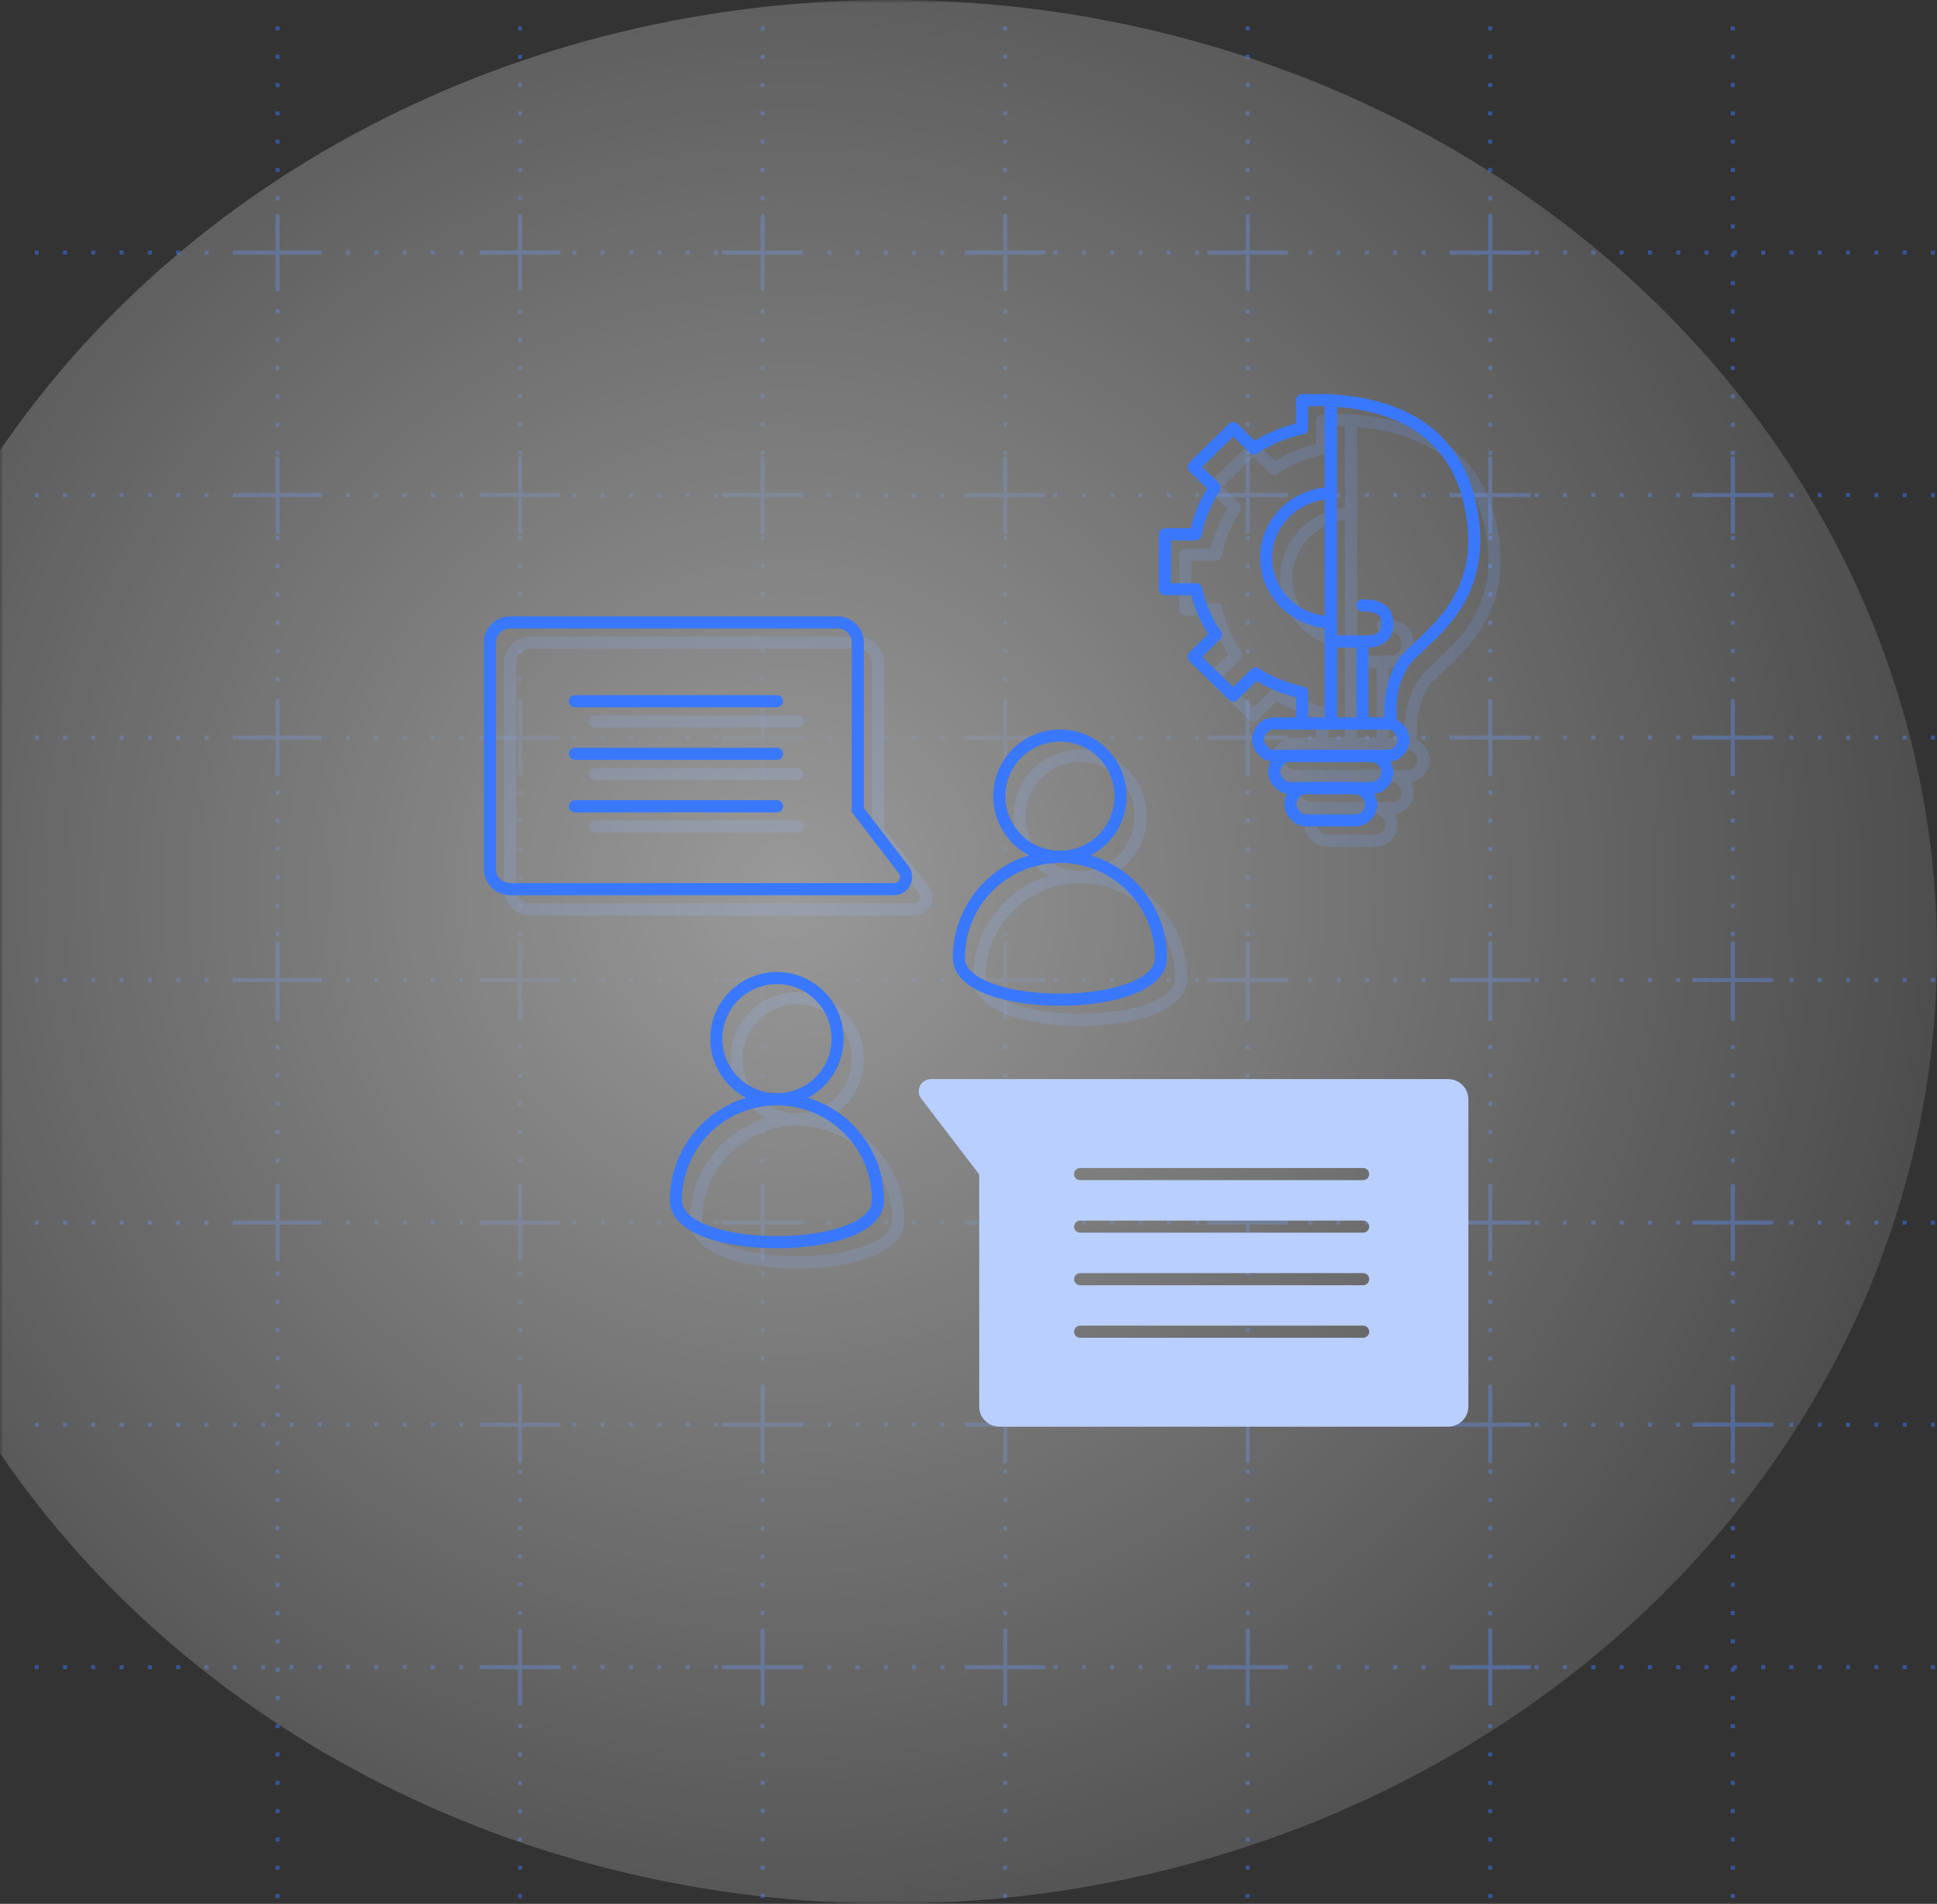 <?xml version="1.0" encoding="UTF-8"?>
<svg width="296px" height="291px" viewBox="0 0 296 291" version="1.1" xmlns="http://www.w3.org/2000/svg" xmlns:xlink="http://www.w3.org/1999/xlink">
    <rect x="0" y="0" width="296" height="291" fill="#333333" stroke="none"/>
    <!-- Generator: Sketch 62 (91390) - https://sketch.com -->
    <title>Consultation</title>
    <desc>Created with Sketch.</desc>
    <defs>
        <rect id="path-1" x="0" y="0" width="320" height="291"></rect>
        <radialGradient cx="44.907%" cy="46.794%" fx="44.907%" fy="46.794%" r="82.58%" gradientTransform="translate(0.449,0.468),scale(0.909,1),rotate(38.504),translate(-0.449,-0.468)" id="radialGradient-3">
            <stop stop-color="#FFFFFF" offset="0%"></stop>
            <stop stop-color="#FFFFFF" stop-opacity="0" offset="100%"></stop>
        </radialGradient>
    </defs>
    <g id="Final-version" stroke="none" stroke-width="1" fill="none" fill-rule="evenodd">
        <g id="Professional-services---mobile" transform="translate(0, -1614)">
            <g id="Consultation" transform="translate(0, 1614)">
                <g id="Group-20-+-Group-18-+-Group-19-+-Group-18-+-Group-20-Mask">
                    <mask id="mask-2" fill="white">
                        <use xlink:href="#path-1"></use>
                    </mask>
                    <g id="Mask"></g>
                    <g id="Group-20" opacity="0.202" mask="url(#mask-2)" stroke="#3978FC" stroke-width="1.853">
                        <g transform="translate(181.124, 64.247)">
                            <rect id="Rectangle" x="14.208" y="49.421" width="22.239" height="4.942" rx="2.471"></rect>
                            <rect id="Rectangle" x="16.68" y="54.363" width="17.297" height="4.942" rx="2.471"></rect>
                            <rect id="Rectangle" x="19.151" y="59.305" width="12.355" height="4.942" rx="2.471"></rect>
                            <path d="M25.328,0.032 L25.328,49.421 L34.54,49.421 C34.189,45.851 34.771,42.838 36.286,40.382 C38.56,36.698 49.885,31.443 46.704,16.286 C44.584,6.181 37.458,0.763 25.328,0.032 Z" id="Path-63"></path>
                            <path d="M4.386,0 L4.387,4.316 C7.065,4.872 9.555,5.927 11.751,7.377 L14.918,4.275 L20.966,10.201 L17.731,13.37 C19.136,15.515 20.146,17.931 20.662,20.52 L25.329,20.52 L25.329,28.9 L20.571,28.901 C20.009,31.432 18.973,33.79 17.558,35.881 L20.966,39.22 L14.918,45.146 L11.488,41.784 C9.357,43.147 6.959,44.141 4.387,44.675 L4.386,49.421 L0,49.42 L-8.19054065e-05,33.972 C5.487,33.814 9.885,29.451 9.885,24.093 C9.885,18.734 5.487,14.371 -8.19054065e-05,14.213 L0,0 L4.386,0 Z" id="Combined-Shape" stroke-linejoin="round" transform="translate(12.664, 24.71) scale(-1, 1) translate(-12.664, -24.71) "></path>
                            <polyline id="Path-64" points="30.17 49.421 30.17 36.89 26.225 36.89"></polyline>
                            <path d="M30.17,36.89 C32.708,37.037 33.977,36.136 33.977,34.188 C33.977,32.24 32.708,31.308 30.17,31.391" id="Path-65" stroke-linecap="round"></path>
                        </g>
                    </g>
                    <g id="Group-18" opacity="0.203" mask="url(#mask-2)" stroke="#3978FC" stroke-width="1.853">
                        <g transform="translate(77.958, 98.224)">
                            <circle id="Oval" cx="43.861" cy="63.629" r="9.266"></circle>
                            <path d="M59.305,88.34 C59.305,79.81 52.39,72.896 43.861,72.896 C35.332,72.896 28.417,79.81 28.417,88.34 C28.417,96.869 59.305,96.869 59.305,88.34 Z" id="Oval"></path>
                            <circle id="Oval" cx="87.104" cy="26.564" r="9.266"></circle>
                            <path d="M3.089,0 L53.127,0 C54.833,-3.24942581e-13 56.216,1.383 56.216,3.089 L56.216,28.671 L56.216,28.671 L63.214,37.791 C63.837,38.603 63.684,39.766 62.872,40.389 C62.549,40.638 62.152,40.772 61.744,40.772 L3.089,40.772 C1.383,40.772 -1.04249786e-13,39.389 -1.05346877e-13,37.683 L-1.05346877e-13,3.089 C-1.05999878e-13,1.383 1.383,7.57457743e-16 3.089,0 Z" id="Rectangle"></path>
                            <path d="M102.548,51.274 C102.548,42.745 95.634,35.83 87.104,35.83 C78.575,35.83 71.66,42.745 71.66,51.274 C71.66,59.804 102.548,59.804 102.548,51.274 Z" id="Oval"></path>
                            <line x1="12.973" y1="20.077" x2="43.861" y2="20.077" id="Path-62" stroke-linecap="round"></line>
                            <line x1="12.973" y1="12.046" x2="43.861" y2="12.046" id="Path-62" stroke-linecap="round"></line>
                            <line x1="12.973" y1="28.108" x2="43.861" y2="28.108" id="Path-62" stroke-linecap="round"></line>
                        </g>
                    </g>
                    <g id="Group-19" opacity="0.501" mask="url(#mask-2)">
                        <g transform="translate(-24, 0)">
                            <path d="M288.803,4.045 L288.803,290.627 M319.691,38.61 L29.344,38.61 M251.737,4.045 L251.737,290.627 M214.672,4.045 L214.672,290.627 M177.606,4.045 L177.606,290.627 M140.541,4.045 L140.541,290.627 M103.475,4.045 L103.475,290.627 M66.409,4.045 L66.409,290.627 M319.691,75.676 L29.344,75.676 M319.691,112.741 L29.344,112.741 M319.691,149.807 L29.344,149.807 M319.691,186.873 L29.344,186.873 M319.691,217.761 L29.344,217.761 M319.691,254.826 L29.344,254.826" id="Combined-Shape" stroke="#3978FC" stroke-width="0.618" fill="none" stroke-dasharray="0.618,3.707"></path>
                            <path d="M103.784,248.958 L103.783,254.517 L109.653,254.517 L109.653,255.135 L103.783,255.135 L103.784,260.695 L103.166,260.695 L103.165,255.135 L97.297,255.135 L97.297,254.517 L103.165,254.517 L103.166,248.958 L103.784,248.958 Z M140.849,248.958 L140.849,254.517 L146.718,254.517 L146.718,255.135 L140.849,255.135 L140.849,260.695 L140.232,260.695 L140.231,255.135 L134.363,255.135 L134.363,254.517 L140.231,254.517 L140.232,248.958 L140.849,248.958 Z M177.915,248.958 L177.915,254.517 L183.784,254.517 L183.784,255.135 L177.915,255.135 L177.915,260.695 L177.297,260.695 L177.297,255.135 L171.429,255.135 L171.429,254.517 L177.297,254.517 L177.297,248.958 L177.915,248.958 Z M214.981,248.958 L214.98,254.517 L220.849,254.517 L220.849,255.135 L214.98,255.135 L214.981,260.695 L214.363,260.695 L214.362,255.135 L208.494,255.135 L208.494,254.517 L214.362,254.517 L214.363,248.958 L214.981,248.958 Z M252.046,248.958 L252.046,254.517 L257.915,254.517 L257.915,255.135 L252.046,255.135 L252.046,260.695 L251.429,260.695 L251.428,255.135 L245.56,255.135 L245.56,254.517 L251.428,254.517 L251.429,248.958 L252.046,248.958 Z M289.112,211.892 L289.111,217.451 L294.981,217.452 L294.981,218.069 L289.111,218.069 L289.112,223.629 L288.494,223.629 L288.493,218.069 L282.625,218.069 L282.625,217.452 L288.493,217.451 L288.494,211.892 L289.112,211.892 Z M177.915,211.892 L177.915,217.451 L183.784,217.452 L183.784,218.069 L177.915,218.069 L177.915,223.629 L177.297,223.629 L177.297,218.069 L171.429,218.069 L171.429,217.452 L177.297,217.451 L177.297,211.892 L177.915,211.892 Z M214.981,211.892 L214.98,217.451 L220.849,217.452 L220.849,218.069 L214.98,218.069 L214.981,223.629 L214.363,223.629 L214.362,218.069 L208.494,218.069 L208.494,217.452 L214.362,217.451 L214.363,211.892 L214.981,211.892 Z M103.784,211.892 L103.783,217.451 L109.653,217.452 L109.653,218.069 L103.783,218.069 L103.784,223.629 L103.166,223.629 L103.165,218.069 L97.297,218.069 L97.297,217.452 L103.165,217.451 L103.166,211.892 L103.784,211.892 Z M252.046,211.892 L252.046,217.451 L257.915,217.452 L257.915,218.069 L252.046,218.069 L252.046,223.629 L251.429,223.629 L251.428,218.069 L245.56,218.069 L245.56,217.452 L251.428,217.451 L251.429,211.892 L252.046,211.892 Z M140.849,211.892 L140.849,217.451 L146.718,217.452 L146.718,218.069 L140.849,218.069 L140.849,223.629 L140.232,223.629 L140.231,218.069 L134.363,218.069 L134.363,217.452 L140.231,217.451 L140.232,211.892 L140.849,211.892 Z M289.112,181.004 L289.111,186.563 L294.981,186.564 L294.981,187.181 L289.111,187.181 L289.112,192.741 L288.494,192.741 L288.493,187.181 L282.625,187.181 L282.625,186.564 L288.493,186.563 L288.494,181.004 L289.112,181.004 Z M177.915,181.004 L177.915,186.563 L183.784,186.564 L183.784,187.181 L177.915,187.181 L177.915,192.741 L177.297,192.741 L177.297,187.181 L171.429,187.181 L171.429,186.564 L177.297,186.563 L177.297,181.004 L177.915,181.004 Z M252.046,181.004 L252.046,186.563 L257.915,186.564 L257.915,187.181 L252.046,187.181 L252.046,192.741 L251.429,192.741 L251.428,187.181 L245.56,187.181 L245.56,186.564 L251.428,186.563 L251.429,181.004 L252.046,181.004 Z M66.718,181.004 L66.718,186.563 L72.587,186.564 L72.587,187.181 L66.718,187.181 L66.718,192.741 L66.1,192.741 L66.1,187.181 L60.232,187.181 L60.232,186.564 L66.1,186.563 L66.1,181.004 L66.718,181.004 Z M214.981,181.004 L214.98,186.563 L220.849,186.564 L220.849,187.181 L214.98,187.181 L214.981,192.741 L214.363,192.741 L214.362,187.181 L208.494,187.181 L208.494,186.564 L214.362,186.563 L214.363,181.004 L214.981,181.004 Z M140.849,181.004 L140.849,186.563 L146.718,186.564 L146.718,187.181 L140.849,187.181 L140.849,192.741 L140.232,192.741 L140.231,187.181 L134.363,187.181 L134.363,186.564 L140.231,186.563 L140.232,181.004 L140.849,181.004 Z M103.784,181.004 L103.783,186.563 L109.653,186.564 L109.653,187.181 L103.783,187.181 L103.784,192.741 L103.166,192.741 L103.165,187.181 L97.297,187.181 L97.297,186.564 L103.165,186.563 L103.166,181.004 L103.784,181.004 Z M140.849,143.938 L140.849,149.497 L146.718,149.498 L146.718,150.116 L140.849,150.115 L140.849,155.676 L140.232,155.676 L140.231,150.115 L134.363,150.116 L134.363,149.498 L140.231,149.497 L140.232,143.938 L140.849,143.938 Z M289.112,143.938 L289.111,149.497 L294.981,149.498 L294.981,150.116 L289.111,150.115 L289.112,155.676 L288.494,155.676 L288.493,150.115 L282.625,150.116 L282.625,149.498 L288.493,149.497 L288.494,143.938 L289.112,143.938 Z M103.784,143.938 L103.783,149.497 L109.653,149.498 L109.653,150.116 L103.783,150.115 L103.784,155.676 L103.166,155.676 L103.165,150.115 L97.297,150.116 L97.297,149.498 L103.165,149.497 L103.166,143.938 L103.784,143.938 Z M66.718,143.938 L66.718,149.497 L72.587,149.498 L72.587,150.116 L66.718,150.115 L66.718,155.676 L66.1,155.676 L66.1,150.115 L60.232,150.116 L60.232,149.498 L66.1,149.497 L66.1,143.938 L66.718,143.938 Z M252.046,143.938 L252.046,149.497 L257.915,149.498 L257.915,150.116 L252.046,150.115 L252.046,155.676 L251.429,155.676 L251.428,150.115 L245.56,150.116 L245.56,149.498 L251.428,149.497 L251.429,143.938 L252.046,143.938 Z M214.981,143.938 L214.98,149.497 L220.849,149.498 L220.849,150.116 L214.98,150.115 L214.981,155.676 L214.363,155.676 L214.362,150.115 L208.494,150.116 L208.494,149.498 L214.362,149.497 L214.363,143.938 L214.981,143.938 Z M177.915,143.938 L177.915,149.497 L183.784,149.498 L183.784,150.116 L177.915,150.115 L177.915,155.676 L177.297,155.676 L177.297,150.115 L171.429,150.116 L171.429,149.498 L177.297,149.497 L177.297,143.938 L177.915,143.938 Z M103.784,106.873 L103.783,112.432 L109.653,112.432 L109.653,113.05 L103.783,113.05 L103.784,118.61 L103.166,118.61 L103.165,113.05 L97.297,113.05 L97.297,112.432 L103.165,112.432 L103.166,106.873 L103.784,106.873 Z M66.718,106.873 L66.718,112.432 L72.587,112.432 L72.587,113.05 L66.718,113.05 L66.718,118.61 L66.1,118.61 L66.1,113.05 L60.232,113.05 L60.232,112.432 L66.1,112.432 L66.1,106.873 L66.718,106.873 Z M140.849,106.873 L140.849,112.432 L146.718,112.432 L146.718,113.05 L140.849,113.05 L140.849,118.61 L140.232,118.61 L140.231,113.05 L134.363,113.05 L134.363,112.432 L140.231,112.432 L140.232,106.873 L140.849,106.873 Z M289.112,106.873 L289.111,112.432 L294.981,112.432 L294.981,113.05 L289.111,113.05 L289.112,118.61 L288.494,118.61 L288.493,113.05 L282.625,113.05 L282.625,112.432 L288.493,112.432 L288.494,106.873 L289.112,106.873 Z M252.046,106.873 L252.046,112.432 L257.915,112.432 L257.915,113.05 L252.046,113.05 L252.046,118.61 L251.429,118.61 L251.428,113.05 L245.56,113.05 L245.56,112.432 L251.428,112.432 L251.429,106.873 L252.046,106.873 Z M177.915,106.873 L177.915,112.432 L183.784,112.432 L183.784,113.05 L177.915,113.05 L177.915,118.61 L177.297,118.61 L177.297,113.05 L171.429,113.05 L171.429,112.432 L177.297,112.432 L177.297,106.873 L177.915,106.873 Z M214.981,106.873 L214.98,112.432 L220.849,112.432 L220.849,113.05 L214.98,113.05 L214.981,118.61 L214.363,118.61 L214.362,113.05 L208.494,113.05 L208.494,112.432 L214.362,112.432 L214.363,106.873 L214.981,106.873 Z M103.784,69.807 L103.783,75.366 L109.653,75.367 L109.653,75.985 L103.783,75.984 L103.784,81.544 L103.166,81.544 L103.165,75.984 L97.297,75.985 L97.297,75.367 L103.165,75.366 L103.166,69.807 L103.784,69.807 Z M289.112,69.807 L289.111,75.366 L294.981,75.367 L294.981,75.985 L289.111,75.984 L289.112,81.544 L288.494,81.544 L288.493,75.984 L282.625,75.985 L282.625,75.367 L288.493,75.366 L288.494,69.807 L289.112,69.807 Z M140.849,69.807 L140.849,75.366 L146.718,75.367 L146.718,75.985 L140.849,75.984 L140.849,81.544 L140.232,81.544 L140.231,75.984 L134.363,75.985 L134.363,75.367 L140.231,75.366 L140.232,69.807 L140.849,69.807 Z M252.046,69.807 L252.046,75.366 L257.915,75.367 L257.915,75.985 L252.046,75.984 L252.046,81.544 L251.429,81.544 L251.428,75.984 L245.56,75.985 L245.56,75.367 L251.428,75.366 L251.429,69.807 L252.046,69.807 Z M66.718,69.807 L66.718,75.366 L72.587,75.367 L72.587,75.985 L66.718,75.984 L66.718,81.544 L66.1,81.544 L66.1,75.984 L60.232,75.985 L60.232,75.367 L66.1,75.366 L66.1,69.807 L66.718,69.807 Z M214.981,69.807 L214.98,75.366 L220.849,75.367 L220.849,75.985 L214.98,75.984 L214.981,81.544 L214.363,81.544 L214.362,75.984 L208.494,75.985 L208.494,75.367 L214.362,75.366 L214.363,69.807 L214.981,69.807 Z M177.915,69.807 L177.915,75.366 L183.784,75.367 L183.784,75.985 L177.915,75.984 L177.915,81.544 L177.297,81.544 L177.297,75.984 L171.429,75.985 L171.429,75.367 L177.297,75.366 L177.297,69.807 L177.915,69.807 Z M66.718,32.741 L66.718,38.3 L72.587,38.301 L72.587,38.919 L66.718,38.918 L66.718,44.479 L66.1,44.479 L66.1,38.918 L60.232,38.919 L60.232,38.301 L66.1,38.3 L66.1,32.741 L66.718,32.741 Z M103.784,32.741 L103.783,38.3 L109.653,38.301 L109.653,38.919 L103.783,38.918 L103.784,44.479 L103.166,44.479 L103.165,38.918 L97.297,38.919 L97.297,38.301 L103.165,38.3 L103.166,32.741 L103.784,32.741 Z M140.849,32.741 L140.849,38.3 L146.718,38.301 L146.718,38.919 L140.849,38.918 L140.849,44.479 L140.232,44.479 L140.231,38.918 L134.363,38.919 L134.363,38.301 L140.231,38.3 L140.232,32.741 L140.849,32.741 Z M177.915,32.741 L177.915,38.3 L183.784,38.301 L183.784,38.919 L177.915,38.918 L177.915,44.479 L177.297,44.479 L177.297,38.918 L171.429,38.919 L171.429,38.301 L177.297,38.3 L177.297,32.741 L177.915,32.741 Z M214.981,32.741 L214.98,38.3 L220.849,38.301 L220.849,38.919 L214.98,38.918 L214.981,44.479 L214.363,44.479 L214.362,38.918 L208.494,38.919 L208.494,38.301 L214.362,38.3 L214.363,32.741 L214.981,32.741 Z M252.046,32.741 L252.046,38.3 L257.915,38.301 L257.915,38.919 L252.046,38.918 L252.046,44.479 L251.429,44.479 L251.428,38.918 L245.56,38.919 L245.56,38.301 L251.428,38.3 L251.429,32.741 L252.046,32.741 Z" id="Combined-Shape" stroke="none" fill="#3978FC" fill-rule="nonzero"></path>
                            <ellipse id="Oval" stroke="none" fill="url(#radialGradient-3)" fill-rule="evenodd" cx="160" cy="145.483" rx="160" ry="145.483"></ellipse>
                        </g>
                    </g>
                    <g id="Group-18" mask="url(#mask-2)">
                        <g transform="translate(74.869, 95.135)">
                            <circle id="Oval" stroke="#3978FC" stroke-width="1.853" fill="none" cx="43.861" cy="63.629" r="9.266"></circle>
                            <path d="M59.305,88.34 C59.305,79.81 52.39,72.896 43.861,72.896 C35.332,72.896 28.417,79.81 28.417,88.34 C28.417,96.869 59.305,96.869 59.305,88.34 Z" id="Oval" stroke="#3978FC" stroke-width="1.853" fill="none"></path>
                            <circle id="Oval" stroke="#3978FC" stroke-width="1.853" fill="none" cx="87.104" cy="26.564" r="9.266"></circle>
                            <path d="M102.548,51.274 C102.548,42.745 95.634,35.83 87.104,35.83 C78.575,35.83 71.66,42.745 71.66,51.274 C71.66,59.804 102.548,59.804 102.548,51.274 Z" id="Oval" stroke="#3978FC" stroke-width="1.853" fill="none"></path>
                            <path d="M3.089,0 L53.127,0 C54.833,-3.24942581e-13 56.216,1.383 56.216,3.089 L56.216,28.671 L56.216,28.671 L63.214,37.791 C63.837,38.603 63.684,39.766 62.872,40.389 C62.549,40.638 62.152,40.772 61.744,40.772 L3.089,40.772 C1.383,40.772 1.09709078e-15,39.389 0,37.683 L0,3.089 C-6.53001565e-16,1.383 1.383,7.57457743e-16 3.089,0 Z" id="Rectangle" stroke="#3978FC" stroke-width="1.853" fill="none"></path>
                            <line x1="12.973" y1="20.077" x2="43.861" y2="20.077" id="Path-62" stroke="#3978FC" stroke-width="1.853" fill="none" stroke-linecap="round"></line>
                            <line x1="12.973" y1="12.046" x2="43.861" y2="12.046" id="Path-62" stroke="#3978FC" stroke-width="1.853" fill="none" stroke-linecap="round"></line>
                            <line x1="12.973" y1="28.108" x2="43.861" y2="28.108" id="Path-62" stroke="#3978FC" stroke-width="1.853" fill="none" stroke-linecap="round"></line>
                            <path d="M146.429,69.807 C148.135,69.807 149.518,71.19 149.518,72.896 L149.518,119.846 C149.518,121.551 148.135,122.934 146.429,122.934 L77.857,122.934 C76.151,122.934 74.769,121.551 74.769,119.846 L74.769,84.379 L65.906,72.786 C65.285,71.973 65.44,70.809 66.253,70.188 C66.576,69.941 66.972,69.807 67.379,69.807 L146.429,69.807 Z M133.436,107.49 L90.193,107.49 L90.104,107.495 C89.634,107.539 89.266,107.935 89.266,108.417 C89.266,108.929 89.681,109.344 90.193,109.344 L90.193,109.344 L133.436,109.344 L133.526,109.339 C133.995,109.294 134.363,108.899 134.363,108.417 C134.363,107.905 133.948,107.49 133.436,107.49 L133.436,107.49 Z M133.436,99.459 L90.193,99.459 L90.104,99.464 C89.634,99.509 89.266,99.904 89.266,100.386 C89.266,100.898 89.681,101.313 90.193,101.313 L90.193,101.313 L133.436,101.313 L133.526,101.308 C133.995,101.264 134.363,100.868 134.363,100.386 C134.363,99.874 133.948,99.459 133.436,99.459 L133.436,99.459 Z M133.436,91.429 L90.193,91.429 L90.104,91.433 C89.634,91.478 89.266,91.874 89.266,92.355 C89.266,92.867 89.681,93.282 90.193,93.282 L90.193,93.282 L133.436,93.282 L133.526,93.278 C133.995,93.233 134.363,92.837 134.363,92.355 C134.363,91.843 133.948,91.429 133.436,91.429 L133.436,91.429 Z M133.436,83.398 L90.193,83.398 L90.104,83.402 C89.634,83.447 89.266,83.843 89.266,84.324 C89.266,84.836 89.681,85.251 90.193,85.251 L90.193,85.251 L133.436,85.251 L133.526,85.247 C133.995,85.202 134.363,84.806 134.363,84.324 C134.363,83.813 133.948,83.398 133.436,83.398 L133.436,83.398 Z" id="Combined-Shape" stroke="none" fill="#B9CFFE" fill-rule="evenodd"></path>
                        </g>
                    </g>
                    <g id="Group-20" mask="url(#mask-2)" stroke="#3978FC" stroke-width="1.853">
                        <g transform="translate(178.035, 61.158)">
                            <rect id="Rectangle" x="14.208" y="49.421" width="22.239" height="4.942" rx="2.471"></rect>
                            <rect id="Rectangle" x="16.68" y="54.363" width="17.297" height="4.942" rx="2.471"></rect>
                            <rect id="Rectangle" x="19.151" y="59.305" width="12.355" height="4.942" rx="2.471"></rect>
                            <path d="M25.328,0.032 L25.328,49.421 L34.54,49.421 C34.189,45.851 34.771,42.838 36.286,40.382 C38.56,36.698 49.885,31.443 46.704,16.286 C44.584,6.181 37.458,0.763 25.328,0.032 Z" id="Path-63"></path>
                            <path d="M4.386,0 L4.387,4.316 C7.065,4.872 9.555,5.927 11.751,7.377 L14.918,4.275 L20.966,10.201 L17.731,13.37 C19.136,15.515 20.146,17.931 20.662,20.52 L25.329,20.52 L25.329,28.9 L20.571,28.901 C20.009,31.432 18.973,33.79 17.558,35.881 L20.966,39.22 L14.918,45.146 L11.488,41.784 C9.357,43.147 6.959,44.141 4.387,44.675 L4.386,49.421 L0,49.42 L-8.19054065e-05,33.972 C5.487,33.814 9.885,29.451 9.885,24.093 C9.885,18.734 5.487,14.371 -8.19054065e-05,14.213 L0,0 L4.386,0 Z" id="Combined-Shape" stroke-linejoin="round" transform="translate(12.664, 24.71) scale(-1, 1) translate(-12.664, -24.71) "></path>
                            <polyline id="Path-64" points="30.17 49.421 30.17 36.89 26.225 36.89"></polyline>
                            <path d="M30.17,36.89 C32.708,37.037 33.977,36.136 33.977,34.188 C33.977,32.24 32.708,31.308 30.17,31.391" id="Path-65" stroke-linecap="round"></path>
                        </g>
                    </g>
                </g>
            </g>
        </g>
    </g>
</svg>
